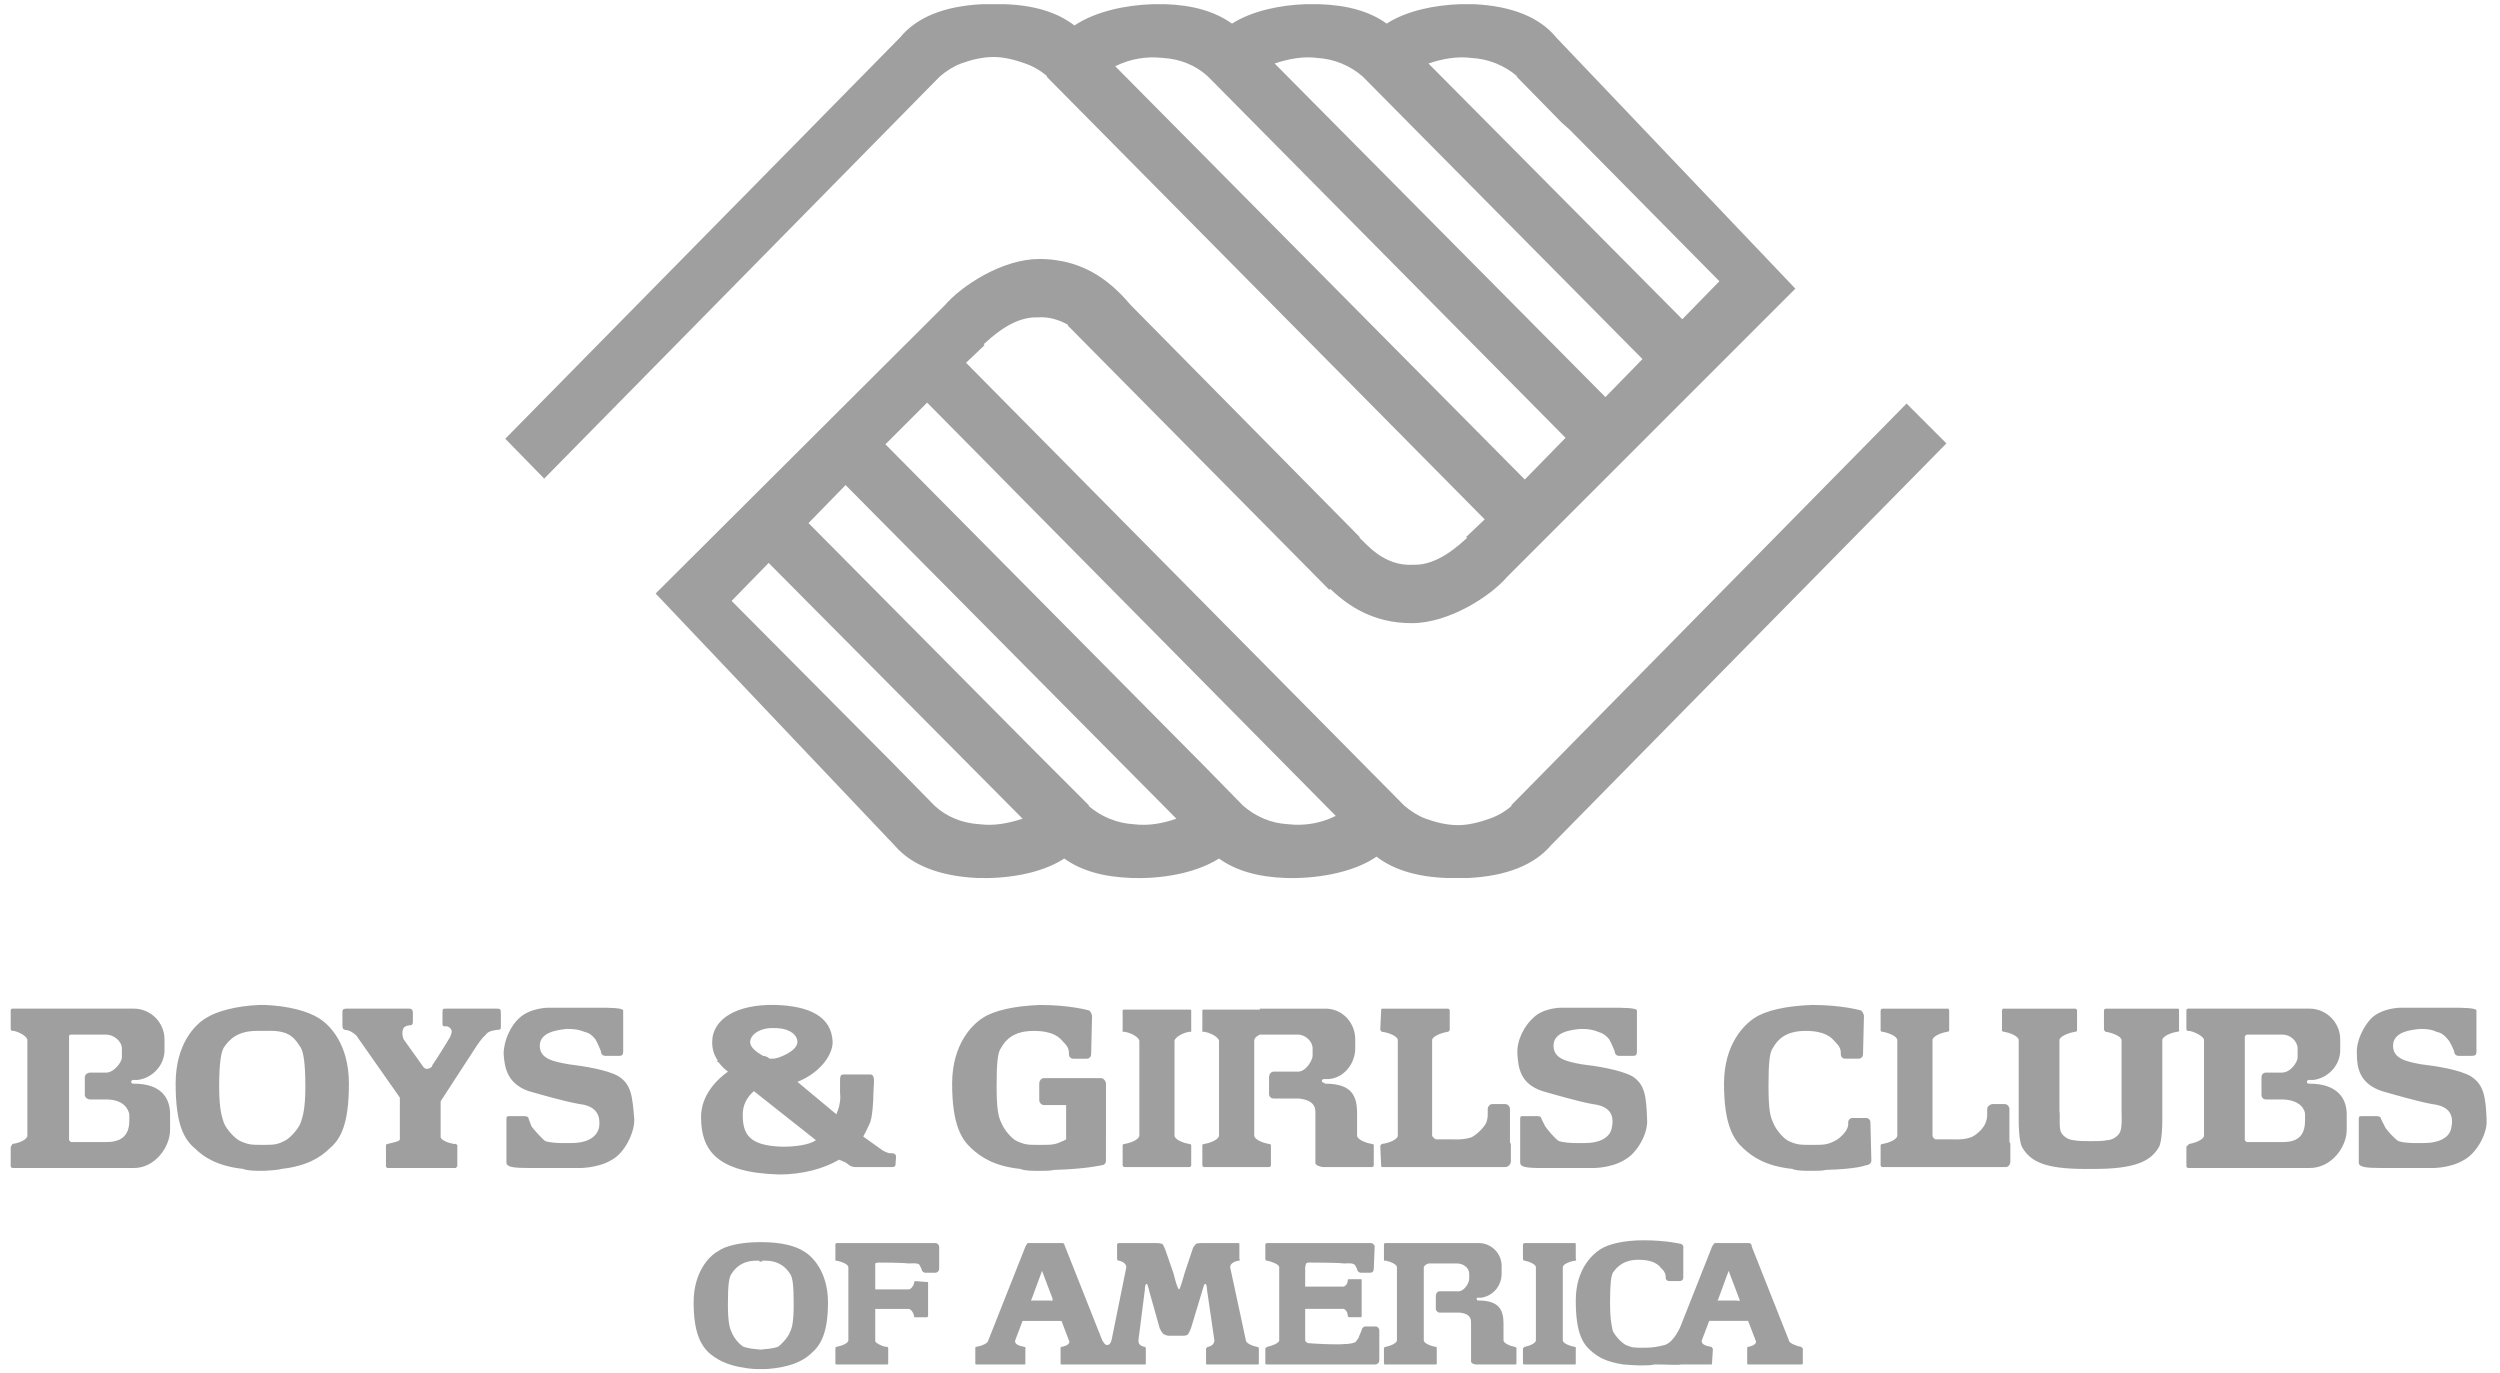 <?xml version="1.0" encoding="utf-8"?><svg width="142" height="78" viewBox="0 0 142 78" fill="none" xmlns="http://www.w3.org/2000/svg">
<path fill-rule="evenodd" clip-rule="evenodd" d="M108.293 22.922L85.819 45.763H85.871C85.502 46.089 85.073 46.34 84.607 46.501C84.029 46.711 83.397 46.868 82.818 46.868C82.187 46.868 81.555 46.711 80.977 46.501C80.555 46.343 80.134 46.079 79.765 45.763L54.871 20.606L55.923 19.606L55.871 19.553C56.239 19.237 57.503 17.974 58.923 18.027C59.608 17.975 60.187 18.184 60.661 18.448V18.5L75.503 33.501L75.555 33.448C76.556 34.396 77.976 35.396 80.188 35.396C82.293 35.396 84.661 33.869 85.607 32.764L101.977 16.395L88.397 2.132C87.45 0.974 85.871 0.343 83.713 0.237H82.962C81.56 0.283 79.919 0.587 78.764 1.342C77.817 0.658 76.554 0.289 74.922 0.237H74.175C72.784 0.283 71.174 0.587 69.974 1.342C69.027 0.658 67.764 0.289 66.185 0.237H65.503C63.998 0.282 62.256 0.627 61.026 1.448C60.079 0.711 58.763 0.29 57.027 0.237H55.805C53.647 0.343 52.068 0.974 51.121 2.132L28.699 24.921L30.91 27.184L53.384 4.342C53.752 4.026 54.173 3.763 54.594 3.605C55.173 3.395 55.805 3.237 56.436 3.237C57.016 3.237 57.647 3.395 58.226 3.605C58.691 3.766 59.12 4.017 59.489 4.342H59.436L84.331 29.5L83.278 30.5L83.331 30.552C82.962 30.868 81.699 32.131 80.279 32.078C78.594 32.184 77.595 30.868 77.227 30.552V30.5L64.24 17.343C63.292 16.238 61.767 14.711 59.029 14.711C56.924 14.711 54.608 16.237 53.66 17.343L37.24 33.712L50.819 48.027C51.766 49.132 53.345 49.765 55.503 49.87C57.083 49.923 59.083 49.659 60.451 48.765C61.398 49.449 62.661 49.816 64.293 49.87C65.82 49.923 67.819 49.659 69.24 48.765C70.188 49.449 71.45 49.816 73.03 49.87C74.662 49.923 76.818 49.607 78.187 48.658C79.135 49.396 80.504 49.816 82.187 49.87H83.398C85.556 49.765 87.135 49.132 88.082 48.027L110.557 25.185L108.293 22.922ZM83.556 3.291C84.526 3.337 85.453 3.707 86.188 4.343H86.135L88.714 6.975L89.134 7.343L97.661 15.974L95.555 18.133L81.135 3.606C81.924 3.343 82.767 3.185 83.556 3.291ZM74.819 3.291C75.772 3.347 76.678 3.717 77.398 4.343L93.293 20.395L91.187 22.554L72.399 3.606C73.188 3.343 74.029 3.185 74.819 3.291ZM63.345 3.763C64.175 3.349 65.108 3.185 66.029 3.29C67.029 3.343 67.924 3.711 68.608 4.342L88.924 24.869L86.608 27.237L63.345 3.763ZM55.661 46.817C54.661 46.764 53.766 46.395 53.082 45.764L50.503 43.132L50.135 42.765L41.555 34.132L43.66 31.974L58.082 46.501C57.293 46.764 56.45 46.922 55.661 46.817ZM64.397 46.817C63.445 46.76 62.538 46.39 61.819 45.764H61.87L59.239 43.132L58.871 42.765L45.923 29.711L48.029 27.553L66.818 46.501C66.082 46.764 65.239 46.922 64.397 46.817ZM73.188 46.817C72.187 46.764 71.345 46.395 70.608 45.764L68.029 43.132L67.661 42.765L50.292 25.237L52.661 22.869L75.871 46.343C75.041 46.757 74.109 46.922 73.188 46.817Z" fill="#9F9F9F"/>
<path fill-rule="evenodd" clip-rule="evenodd" d="M7.608 61.553H7.555C7.503 61.553 7.45 61.501 7.45 61.449C7.45 61.396 7.503 61.342 7.555 61.342H7.818C8.66 61.237 9.344 60.501 9.344 59.659V59.027C9.34 58.568 9.156 58.128 8.832 57.803C8.507 57.478 8.067 57.293 7.608 57.289H0.713C0.661 57.289 0.608 57.342 0.608 57.342V58.447C0.608 58.447 0.608 58.5 0.661 58.553H0.765C1.081 58.605 1.555 58.87 1.555 59.078V64.5C1.555 64.711 1.134 64.92 0.713 64.974C0.713 64.974 0.661 65.026 0.661 65.078C0.608 65.078 0.608 65.185 0.608 65.185V66.236C0.608 66.289 0.661 66.343 0.713 66.343H7.608C8.819 66.343 9.66 65.131 9.66 64.184V63.289C9.66 62.343 9.135 61.553 7.608 61.553ZM7.345 63.659C7.345 64.606 6.765 64.87 6.028 64.87H4.028L3.975 64.817L3.923 64.765V58.818C3.975 58.765 4.028 58.765 4.028 58.765H6.028C6.449 58.765 6.923 59.134 6.923 59.555V60.08C6.923 60.292 6.502 60.923 6.028 60.923H5.134C4.976 60.923 4.818 61.028 4.818 61.185V62.186C4.818 62.343 4.975 62.45 5.134 62.45H6.134C7.081 62.501 7.292 63.028 7.345 63.291V63.659ZM131.187 61.553H131.135C131.083 61.553 131.03 61.501 131.03 61.449C131.03 61.396 131.083 61.342 131.135 61.342H131.399C132.24 61.237 132.924 60.501 132.924 59.659V59.027C132.92 58.568 132.736 58.128 132.411 57.803C132.086 57.478 131.647 57.293 131.187 57.289H124.292C124.241 57.289 124.187 57.342 124.187 57.342V58.447C124.187 58.447 124.187 58.5 124.24 58.553H124.345C124.661 58.605 125.188 58.87 125.188 59.078V64.5C125.188 64.711 124.714 64.92 124.345 64.974L124.24 65.078C124.187 65.078 124.187 65.185 124.187 65.185V66.236C124.187 66.289 124.24 66.343 124.292 66.343H131.187C132.45 66.343 133.293 65.131 133.293 64.184V63.289C133.293 62.343 132.713 61.553 131.187 61.553ZM130.925 63.659C130.925 64.606 130.398 64.87 129.661 64.87H127.609L127.556 64.817L127.505 64.765V58.922C127.505 58.922 127.505 58.818 127.556 58.818C127.556 58.765 127.663 58.765 127.663 58.765H129.661C130.083 58.765 130.504 59.134 130.504 59.555V60.08C130.504 60.292 130.135 60.923 129.61 60.923H128.715C128.557 60.923 128.452 61.028 128.452 61.185V62.186C128.452 62.343 128.557 62.45 128.715 62.45H129.715C130.662 62.501 130.927 63.028 130.927 63.291V63.659H130.925ZM28.187 57.29H25.398C25.134 57.29 25.134 57.29 25.134 57.554V58.185C25.134 58.343 25.345 58.29 25.345 58.29C25.345 58.29 25.503 58.29 25.608 58.448L25.661 58.554C25.661 58.554 25.661 58.712 25.556 58.922C25.398 59.186 24.819 60.133 24.556 60.502C24.556 60.607 24.398 60.712 24.24 60.712C24.134 60.712 24.029 60.607 23.977 60.502L22.924 59.028C22.924 59.028 22.767 58.659 22.924 58.397C22.977 58.29 23.188 58.239 23.24 58.239C23.346 58.239 23.452 58.239 23.452 58.028V57.501C23.452 57.397 23.399 57.29 23.24 57.29H19.713C19.608 57.29 19.45 57.29 19.45 57.448V58.132C19.45 58.396 19.45 58.448 19.608 58.501C19.924 58.501 20.239 58.817 20.239 58.817L22.712 62.343V64.712C22.712 64.817 22.449 64.87 22.239 64.921L22.028 64.974C21.976 64.974 21.923 65.027 21.923 65.027V66.237C21.923 66.29 21.976 66.343 22.028 66.343H25.871C25.923 66.343 25.923 66.291 25.976 66.237V65.027C25.923 65.027 25.923 64.974 25.871 64.974H25.765C25.449 64.921 25.081 64.763 25.028 64.605V62.554L27.081 59.395C27.081 59.395 27.397 58.922 27.554 58.817C27.659 58.659 27.765 58.605 27.923 58.554L28.186 58.502C28.45 58.502 28.45 58.449 28.45 58.29V57.554C28.45 57.29 28.398 57.29 28.187 57.29ZM114.135 64.87V62.975C114.135 62.87 114.029 62.712 113.871 62.712H113.188C113.03 62.712 112.872 62.87 112.872 62.975V63.343C112.872 63.501 112.819 63.712 112.765 63.817C112.608 64.186 112.134 64.555 111.923 64.606C111.503 64.764 110.871 64.713 110.871 64.713H109.924C109.817 64.66 109.766 64.555 109.766 64.501V59.08C109.766 58.87 110.24 58.66 110.607 58.606C110.607 58.606 110.66 58.606 110.714 58.555V57.397C110.714 57.344 110.661 57.291 110.661 57.291H106.924C106.873 57.291 106.819 57.344 106.819 57.397V58.555C106.847 58.584 106.884 58.603 106.924 58.606C107.293 58.659 107.767 58.87 107.767 59.08V64.501C107.767 64.713 107.293 64.921 106.924 64.975C106.924 64.975 106.873 64.975 106.819 65.028V66.186C106.819 66.237 106.872 66.291 106.924 66.291H113.924C114.082 66.291 114.188 66.133 114.188 65.975V64.974C114.188 64.974 114.188 64.921 114.135 64.87ZM85.766 64.87V62.975C85.766 62.87 85.661 62.712 85.504 62.712H84.766C84.608 62.712 84.503 62.87 84.503 62.975V63.343C84.503 63.501 84.451 63.712 84.398 63.817C84.187 64.186 83.714 64.555 83.556 64.606C83.082 64.764 82.503 64.713 82.503 64.713H81.555C81.451 64.66 81.344 64.555 81.344 64.501V59.08C81.344 58.87 81.871 58.66 82.24 58.606C82.24 58.606 82.292 58.606 82.292 58.555C82.344 58.555 82.344 58.502 82.344 58.502V57.397C82.344 57.344 82.292 57.291 82.239 57.291H78.502C78.449 57.291 78.449 57.344 78.449 57.397L78.398 58.502C78.449 58.502 78.398 58.555 78.449 58.555C78.449 58.606 78.502 58.606 78.502 58.606C78.922 58.659 79.396 58.87 79.396 59.08V64.501C79.396 64.713 78.922 64.921 78.502 64.975C78.502 64.975 78.449 64.975 78.449 65.028C78.398 65.028 78.449 65.079 78.398 65.079L78.449 66.186C78.449 66.237 78.449 66.291 78.502 66.291H85.502C85.584 66.285 85.661 66.25 85.719 66.192C85.777 66.134 85.812 66.056 85.818 65.975V64.974C85.819 64.974 85.766 64.921 85.766 64.87ZM118.766 64.817C118.504 64.817 117.977 64.817 117.819 64.764C117.556 64.764 117.24 64.606 117.082 64.344C116.925 64.081 117.03 63.343 116.976 63.132V59.08C116.976 58.87 117.502 58.66 117.871 58.606C117.871 58.606 117.923 58.606 117.976 58.555V57.397C117.976 57.344 117.923 57.291 117.871 57.291H113.766C113.766 57.291 113.713 57.344 113.713 57.397V58.555C113.741 58.585 113.779 58.603 113.819 58.606C114.188 58.659 114.662 58.87 114.662 59.08V63.712C114.662 63.712 114.662 64.87 114.871 65.186C115.345 65.975 116.136 66.396 118.451 66.396H118.924C121.241 66.396 122.136 65.976 122.609 65.186C122.819 64.87 122.819 63.712 122.819 63.712V59.08C122.819 58.87 123.294 58.66 123.662 58.606C123.662 58.606 123.768 58.606 123.768 58.555C123.819 58.502 123.768 58.502 123.768 58.502V57.397C123.768 57.344 123.768 57.291 123.715 57.291H119.609C119.557 57.291 119.505 57.344 119.505 57.397V58.502L119.556 58.555C119.556 58.606 119.609 58.606 119.609 58.606C119.977 58.659 120.504 58.87 120.504 59.08V63.132C120.504 63.343 120.555 64.081 120.398 64.344C120.24 64.606 119.924 64.764 119.661 64.764C119.504 64.817 118.977 64.817 118.766 64.817ZM106.24 63.764C106.24 63.606 106.135 63.501 105.977 63.501H105.24C105.082 63.501 104.977 63.606 104.977 63.764V63.87C104.977 64.239 104.451 64.713 104.188 64.817C103.768 65.029 103.557 65.029 102.925 65.029C102.241 65.029 102.083 65.029 101.609 64.817C101.347 64.713 100.871 64.186 100.714 63.764C100.556 63.448 100.451 63.028 100.451 61.713C100.451 60.397 100.504 59.765 100.714 59.503C100.978 59.029 101.451 58.555 102.556 58.555C103.662 58.555 104.03 58.922 104.241 59.187C104.241 59.187 104.557 59.449 104.557 59.765V59.871C104.557 60.029 104.662 60.134 104.819 60.134H105.557C105.715 60.134 105.82 60.029 105.82 59.871L105.872 57.713C105.872 57.713 105.872 57.556 105.715 57.397C105.715 57.397 104.662 57.081 102.925 57.081C101.451 57.132 100.294 57.397 99.662 57.817C99.082 58.186 97.924 59.291 97.924 61.554C97.924 63.871 98.451 64.713 99.031 65.238C99.557 65.714 100.294 66.239 101.82 66.396C101.871 66.449 102.24 66.503 102.609 66.503H102.925C103.241 66.503 103.504 66.503 103.714 66.45C105.557 66.397 105.977 66.187 105.977 66.187C106.135 66.187 106.293 66.081 106.293 65.923L106.24 63.764ZM62.819 63.764V61.554C62.819 61.397 62.661 61.238 62.556 61.238H59.292C59.135 61.238 59.029 61.396 59.029 61.554V62.502C59.029 62.608 59.134 62.766 59.292 62.766H60.556V64.713C60.451 64.765 60.398 64.818 60.345 64.818C59.925 65.029 59.713 65.029 59.082 65.029H59.03C58.398 65.029 58.24 65.029 57.766 64.818C57.503 64.713 57.03 64.187 56.872 63.765C56.713 63.449 56.608 63.029 56.608 61.714C56.608 60.398 56.661 59.766 56.872 59.503C57.135 59.03 57.609 58.556 58.714 58.556C59.819 58.556 60.188 58.923 60.397 59.187C60.397 59.187 60.714 59.45 60.714 59.766V59.872C60.714 60.03 60.819 60.135 60.977 60.135H61.714C61.871 60.135 61.977 60.03 61.977 59.872L62.029 57.714C62.029 57.714 62.029 57.556 61.871 57.398C61.871 57.398 60.819 57.082 59.082 57.082C57.609 57.133 56.45 57.398 55.819 57.818C55.239 58.187 54.081 59.292 54.081 61.555C54.081 63.872 54.608 64.713 55.187 65.239C55.713 65.715 56.45 66.239 57.976 66.397C58.028 66.45 58.397 66.504 58.765 66.504H59.081C59.397 66.504 59.66 66.504 59.871 66.451C61.713 66.398 62.555 66.188 62.555 66.188C62.712 66.188 62.818 66.082 62.818 65.924L62.819 63.764ZM18.082 57.817C17.503 57.448 16.398 57.132 15.029 57.08H14.766C13.397 57.132 12.292 57.448 11.713 57.817C11.082 58.185 9.976 59.291 9.976 61.553C9.976 63.87 10.449 64.712 11.082 65.238C11.555 65.713 12.344 66.238 13.818 66.395C13.871 66.448 14.292 66.502 14.608 66.502H15.029C15.082 66.502 15.923 66.449 15.976 66.395C17.449 66.238 18.24 65.712 18.713 65.238C19.344 64.713 19.818 63.87 19.818 61.553C19.818 59.291 18.713 58.185 18.082 57.817ZM17.081 63.764C16.924 64.185 16.397 64.713 16.134 64.817C15.713 65.028 15.502 65.028 14.923 65.028C14.291 65.028 14.133 65.028 13.66 64.817C13.396 64.712 12.87 64.185 12.712 63.764C12.607 63.447 12.449 63.027 12.449 61.712C12.449 60.396 12.554 59.764 12.712 59.502C13.028 59.028 13.502 58.554 14.607 58.554H15.186C16.502 58.502 16.765 59.028 17.081 59.502C17.238 59.764 17.344 60.396 17.344 61.712C17.344 63.028 17.187 63.447 17.081 63.764ZM45.661 71.079C45.187 70.763 44.345 70.554 43.292 70.554H43.24H43.135C42.082 70.554 41.187 70.764 40.766 71.079C40.292 71.343 39.398 72.237 39.398 73.975C39.398 75.711 39.819 76.395 40.24 76.816C40.661 77.185 41.241 77.554 42.399 77.712C42.452 77.712 42.767 77.763 42.978 77.763H43.451C43.661 77.763 43.977 77.712 44.03 77.712C45.188 77.554 45.767 77.185 46.136 76.816C46.609 76.396 47.03 75.711 47.03 73.975C47.029 72.238 46.134 71.343 45.661 71.079ZM44.871 75.659C44.766 75.975 44.345 76.396 44.187 76.501C43.819 76.608 43.713 76.608 43.187 76.659C42.713 76.608 42.608 76.608 42.239 76.501C42.028 76.396 41.66 75.975 41.555 75.659C41.45 75.449 41.345 75.134 41.345 74.08C41.345 73.028 41.398 72.553 41.555 72.343C41.766 72.027 42.134 71.606 42.976 71.606H43.134V71.658H43.292V71.606H43.449C44.291 71.606 44.66 72.027 44.87 72.343C45.028 72.553 45.081 73.027 45.081 74.08C45.082 75.134 44.977 75.449 44.871 75.659ZM67.661 65.028C67.608 64.975 67.555 64.975 67.555 64.975C67.187 64.922 66.713 64.713 66.713 64.501V59.133C66.713 58.922 67.187 58.659 67.555 58.606H67.661V57.397C67.661 57.344 67.608 57.344 67.555 57.344H63.871C63.819 57.344 63.766 57.344 63.766 57.397V58.606H63.871C64.24 58.659 64.714 58.922 64.714 59.133V64.501C64.714 64.713 64.24 64.921 63.871 64.975C63.871 64.975 63.819 64.975 63.766 65.028V66.186C63.766 66.237 63.819 66.291 63.871 66.291H67.555C67.608 66.291 67.661 66.238 67.661 66.186V65.028ZM89.503 76.554C89.503 76.501 89.452 76.501 89.452 76.501C89.135 76.45 88.767 76.29 88.767 76.132V71.975C88.767 71.818 89.135 71.659 89.452 71.606H89.503C89.556 71.555 89.503 71.501 89.503 71.501V70.659C89.503 70.659 89.503 70.606 89.452 70.606H86.609C86.556 70.606 86.504 70.659 86.504 70.659V71.501C86.504 71.501 86.504 71.554 86.555 71.606H86.608C86.872 71.659 87.239 71.818 87.239 71.975V76.132C87.239 76.29 86.872 76.449 86.608 76.501C86.608 76.501 86.555 76.501 86.555 76.554C86.504 76.554 86.504 76.607 86.504 76.607V77.448C86.504 77.501 86.555 77.501 86.609 77.501H89.452C89.503 77.501 89.503 77.501 89.503 77.448V76.608C89.503 76.608 89.556 76.554 89.503 76.554ZM78.03 65.028C77.977 64.975 77.925 64.975 77.925 64.975C77.556 64.922 77.082 64.713 77.082 64.501V63.239C77.082 62.291 76.818 61.554 75.293 61.554H75.24V61.502H75.187C75.136 61.502 75.083 61.45 75.083 61.397C75.083 61.343 75.135 61.292 75.187 61.292H75.451C76.345 61.239 76.977 60.396 76.977 59.555V59.029C76.977 58.081 76.24 57.291 75.293 57.291H71.556V57.344H68.398C68.345 57.344 68.293 57.344 68.293 57.397V58.606H68.398C68.766 58.659 69.24 58.922 69.24 59.133V64.501C69.24 64.713 68.767 64.921 68.398 64.975C68.398 64.975 68.345 64.975 68.293 65.028V66.186C68.293 66.237 68.345 66.291 68.398 66.291H72.082C72.135 66.291 72.188 66.238 72.188 66.186V65.028C72.135 64.975 72.082 64.975 72.082 64.975C71.715 64.922 71.24 64.713 71.24 64.501V59.133C71.24 58.975 71.345 58.87 71.557 58.764H73.713C74.135 58.764 74.556 59.133 74.556 59.555V59.975C74.556 60.186 74.187 60.922 73.662 60.868H72.346C72.188 60.868 72.082 61.026 72.082 61.185V62.134C72.082 62.291 72.188 62.396 72.346 62.396H73.766C74.766 62.501 74.714 63.027 74.714 63.239V66.08C74.766 66.238 75.135 66.291 75.135 66.291H77.925C77.976 66.291 78.03 66.239 78.03 66.187V65.028ZM86.135 76.554C86.082 76.501 86.03 76.501 86.03 76.501C85.766 76.45 85.399 76.29 85.399 76.132V75.185C85.399 74.449 85.187 73.868 83.977 73.868H83.925C83.925 73.868 83.873 73.817 83.873 73.764C83.873 73.71 83.925 73.711 83.925 73.711H84.135C84.819 73.606 85.293 73.027 85.293 72.343V71.922C85.295 71.748 85.262 71.576 85.196 71.416C85.13 71.255 85.034 71.11 84.911 70.987C84.788 70.865 84.643 70.768 84.482 70.702C84.322 70.637 84.15 70.604 83.977 70.605H78.661L78.608 70.658V71.606H78.715C78.977 71.658 79.346 71.817 79.346 71.974V76.131C79.346 76.289 78.977 76.448 78.715 76.5C78.715 76.5 78.662 76.5 78.608 76.553V77.447C78.608 77.5 78.661 77.5 78.661 77.5H81.555C81.608 77.5 81.608 77.5 81.608 77.447V76.555C81.608 76.502 81.555 76.502 81.555 76.502C81.239 76.451 80.871 76.291 80.871 76.133V71.976C80.871 71.923 80.978 71.818 81.135 71.765H82.767C83.134 71.765 83.451 72.029 83.451 72.345V72.661C83.451 72.819 83.187 73.397 82.767 73.345H81.767C81.66 73.345 81.555 73.45 81.555 73.608V74.345C81.555 74.45 81.66 74.555 81.767 74.555H82.872C83.609 74.608 83.556 75.029 83.556 75.186V77.345C83.609 77.503 83.872 77.503 83.872 77.503H86.082C86.082 77.503 86.135 77.503 86.135 77.45V76.554ZM30.029 61.975C30.765 62.185 32.029 62.554 32.924 62.711C33.766 62.816 34.134 63.238 34.029 64.028C33.871 64.764 33.028 64.921 32.555 64.921C32.555 64.921 31.45 64.974 30.976 64.817C30.818 64.712 30.292 64.132 30.186 63.974L30.029 63.554C30.029 63.447 29.924 63.396 29.765 63.396H28.975C28.818 63.396 28.765 63.396 28.765 63.554V66.028C28.765 66.291 29.133 66.344 30.133 66.344H32.765C32.765 66.344 33.923 66.395 34.765 65.871C35.449 65.502 36.028 64.397 36.028 63.606C35.923 62.291 35.871 61.607 35.134 61.133C34.502 60.764 33.133 60.553 32.291 60.449C31.397 60.292 30.66 60.133 30.66 59.396C30.66 58.607 31.712 58.502 32.134 58.449C32.134 58.449 32.712 58.398 33.186 58.606C33.397 58.659 33.554 58.713 33.817 59.028C33.923 59.186 34.133 59.712 34.133 59.712C34.133 59.87 34.239 59.975 34.397 59.975H35.134C35.344 59.975 35.397 59.922 35.397 59.712V57.396C35.397 57.238 34.502 57.238 34.081 57.238H31.133C31.133 57.238 30.133 57.238 29.501 57.817C29.027 58.238 28.607 59.079 28.607 59.87C28.661 60.66 28.819 61.553 30.029 61.975ZM87.609 61.975C88.345 62.185 89.609 62.554 90.45 62.711C91.346 62.816 91.715 63.238 91.557 64.028C91.451 64.764 90.557 64.921 90.135 64.921C90.135 64.921 89.03 64.974 88.556 64.817C88.345 64.712 87.872 64.132 87.767 63.974L87.556 63.554C87.556 63.447 87.451 63.396 87.346 63.396H86.504C86.397 63.396 86.346 63.396 86.346 63.554V66.028C86.346 66.291 86.662 66.344 87.662 66.344H90.346C90.346 66.344 91.451 66.395 92.294 65.871C92.978 65.502 93.61 64.397 93.557 63.606C93.505 62.291 93.452 61.607 92.716 61.133C92.031 60.764 90.715 60.553 89.82 60.449C88.979 60.292 88.241 60.133 88.241 59.396C88.241 58.607 89.241 58.502 89.715 58.449C89.715 58.449 90.293 58.398 90.768 58.606C90.926 58.659 91.135 58.713 91.399 59.028C91.504 59.186 91.715 59.712 91.715 59.712C91.715 59.87 91.82 59.975 91.978 59.975H92.716C92.925 59.975 92.978 59.922 92.978 59.712V57.396C92.978 57.238 92.083 57.238 91.609 57.238H88.661C88.661 57.238 87.662 57.238 87.082 57.817C86.609 58.238 86.135 59.079 86.189 59.87C86.24 60.66 86.345 61.553 87.609 61.975ZM135.293 61.975C136.029 62.185 137.292 62.554 138.135 62.711C139.03 62.816 139.397 63.238 139.24 64.028C139.135 64.764 138.241 64.921 137.767 64.921C137.767 64.921 136.661 64.974 136.241 64.817C136.029 64.712 135.503 64.132 135.452 63.974L135.24 63.554C135.24 63.447 135.136 63.396 134.978 63.396H134.187C134.03 63.396 133.978 63.396 133.978 63.554V66.028C133.978 66.291 134.345 66.344 135.345 66.344H138.03C138.03 66.344 139.135 66.395 139.978 65.871C140.61 65.528 141.198 64.557 141.24 63.79V63.606C141.187 62.291 141.083 61.607 140.346 61.133C139.713 60.764 138.399 60.553 137.503 60.449C136.661 60.292 135.925 60.133 135.925 59.396C135.925 58.607 136.925 58.502 137.399 58.449C137.399 58.449 137.977 58.398 138.399 58.606C138.608 58.659 138.766 58.713 139.03 59.028C139.188 59.186 139.397 59.712 139.397 59.712C139.397 59.87 139.504 59.975 139.661 59.975H140.346C140.608 59.975 140.662 59.922 140.662 59.712V57.396C140.662 57.238 139.766 57.238 139.293 57.238H136.345C136.345 57.238 135.344 57.238 134.713 57.817C134.293 58.238 133.819 59.079 133.87 59.87C133.871 60.66 134.029 61.553 135.293 61.975ZM50.871 65.606C50.819 65.502 50.714 65.502 50.503 65.502C50.373 65.468 50.249 65.415 50.135 65.344L49.03 64.555C49.188 64.291 49.293 64.028 49.398 63.817C49.556 63.501 49.609 62.501 49.609 62.134C49.609 61.765 49.714 61.185 49.556 61.081C49.556 61.028 49.399 61.028 49.399 61.028H47.926C47.926 61.028 47.821 61.028 47.768 61.081C47.715 61.133 47.715 61.343 47.715 61.343V62.081C47.768 62.501 47.663 62.923 47.505 63.291L45.294 61.449C46.505 60.976 47.294 59.975 47.294 59.187C47.241 57.712 45.926 57.133 44.031 57.081C41.873 57.028 40.452 57.87 40.452 59.187C40.452 59.607 40.557 59.923 40.768 60.238L40.715 60.291L40.821 60.344C40.978 60.553 41.137 60.711 41.347 60.868C40.4 61.553 39.82 62.449 39.82 63.447C39.82 65.29 40.663 66.606 44.242 66.711C45.558 66.711 46.768 66.395 47.662 65.87L48.03 66.027C48.188 66.132 48.294 66.29 48.61 66.29H50.662C50.82 66.29 50.873 66.237 50.873 66.079V65.974C50.871 65.975 50.924 65.659 50.871 65.606ZM44.029 58.397C44.819 58.397 45.293 58.764 45.293 59.186C45.293 59.712 44.188 60.133 43.925 60.133H43.713C43.614 60.038 43.483 59.982 43.345 59.975C42.977 59.764 42.608 59.502 42.608 59.187C42.608 58.764 43.187 58.343 44.029 58.397ZM44.45 65.133C42.503 65.08 42.187 64.397 42.187 63.29C42.187 62.816 42.397 62.343 42.819 61.975L46.345 64.763C45.976 65.028 45.187 65.133 44.45 65.133ZM78.345 75.554C78.345 75.449 78.24 75.342 78.134 75.342H77.555C77.449 75.342 77.344 75.449 77.344 75.554L77.186 75.923C77.186 76.027 77.082 76.08 77.029 76.185C76.871 76.501 74.292 76.29 74.292 76.29C74.186 76.239 74.134 76.185 74.134 76.132V74.345H76.293C76.397 74.345 76.555 74.502 76.555 74.765L76.608 74.817H77.29C77.343 74.817 77.343 74.765 77.343 74.765V72.713C77.343 72.66 77.343 72.66 77.29 72.66H76.608C76.555 72.66 76.555 72.713 76.555 72.713C76.555 72.923 76.397 73.08 76.293 73.08H74.134V71.975L74.186 71.764C74.238 71.713 74.345 71.713 74.345 71.713C74.345 71.713 75.975 71.713 76.344 71.764C76.501 71.764 76.87 71.713 76.975 71.87L77.082 72.08C77.082 72.186 77.186 72.291 77.291 72.291H77.818C77.975 72.291 78.029 72.186 78.029 72.08L78.082 70.817C78.082 70.713 77.975 70.606 77.871 70.606H71.975C71.923 70.606 71.871 70.659 71.871 70.659V71.501C71.871 71.501 71.871 71.554 71.922 71.606H71.975C72.239 71.659 72.659 71.818 72.659 71.975V76.132C72.659 76.29 72.239 76.449 71.975 76.501C71.975 76.501 71.922 76.501 71.922 76.554C71.871 76.554 71.871 76.607 71.871 76.607V77.448C71.871 77.501 71.922 77.501 71.975 77.501H78.133C78.188 77.497 78.24 77.474 78.278 77.435C78.317 77.396 78.341 77.344 78.344 77.289L78.345 75.554ZM53.134 70.606H47.503L47.45 70.659V71.606H47.503C47.819 71.659 48.187 71.818 48.187 71.975V76.132C48.187 76.29 47.818 76.449 47.503 76.501L47.45 76.554V77.448C47.45 77.501 47.503 77.501 47.503 77.501H50.398C50.398 77.501 50.451 77.501 50.451 77.448V76.555L50.398 76.502C50.188 76.502 49.977 76.397 49.819 76.291C49.767 76.291 49.767 76.291 49.767 76.239L49.714 76.187V74.346H51.609C51.715 74.346 51.872 74.504 51.925 74.766V74.819H52.662L52.715 74.766V72.819H52.662L51.978 72.766L51.925 72.819V72.871C51.873 73.081 51.715 73.239 51.609 73.239H49.714V71.765C49.767 71.713 49.925 71.713 49.925 71.713C49.925 71.713 51.241 71.713 51.608 71.765C51.819 71.765 52.187 71.713 52.24 71.871L52.345 72.081C52.345 72.187 52.451 72.292 52.556 72.292H53.135C53.19 72.288 53.241 72.265 53.28 72.226C53.319 72.187 53.342 72.135 53.345 72.081V70.818C53.345 70.712 53.24 70.606 53.134 70.606ZM58.451 70.606C58.451 70.606 58.345 70.606 58.345 70.659C58.304 70.707 58.269 70.76 58.24 70.817L58.451 70.606Z" fill="#9F9F9F"/>
<path fill-rule="evenodd" clip-rule="evenodd" d="M71.503 76.608V76.555C71.451 76.502 71.398 76.502 71.398 76.502C71.135 76.451 70.766 76.291 70.766 76.133L69.872 71.976C69.872 71.818 70.029 71.66 70.346 71.607H70.397C70.45 71.556 70.397 71.502 70.397 71.502V70.66C70.397 70.66 70.397 70.607 70.346 70.607H68.24C68.24 70.607 67.977 70.607 67.924 70.66C67.871 70.713 67.766 70.871 67.766 70.871L67.293 72.291C67.293 72.291 67.029 73.239 66.977 73.239C66.872 73.239 66.661 72.345 66.661 72.345L66.187 70.976C66.187 70.976 66.081 70.713 66.029 70.66C65.924 70.606 65.66 70.606 65.66 70.606H63.555C63.503 70.606 63.45 70.659 63.45 70.659V71.501C63.45 71.501 63.45 71.554 63.503 71.606H63.555C63.818 71.659 63.976 71.817 63.976 71.975L63.134 76.132C63.081 76.29 63.029 76.396 62.871 76.396C62.766 76.396 62.713 76.29 62.608 76.132L60.502 70.817C60.502 70.817 60.45 70.712 60.45 70.659C60.397 70.606 60.345 70.606 60.345 70.606H58.451C58.451 70.606 58.345 70.606 58.345 70.659C58.304 70.707 58.269 70.76 58.24 70.817L56.135 76.132C56.135 76.29 55.767 76.449 55.451 76.501C55.451 76.501 55.398 76.501 55.398 76.554V77.448C55.398 77.501 55.398 77.501 55.451 77.501H58.187C58.24 77.501 58.24 77.501 58.24 77.448V76.608C58.24 76.608 58.293 76.555 58.24 76.555C58.24 76.502 58.187 76.502 58.187 76.502C57.871 76.451 57.609 76.344 57.662 76.133L58.083 75.028H60.293L60.714 76.133C60.82 76.291 60.609 76.45 60.293 76.502C60.293 76.502 60.241 76.502 60.241 76.555V77.448C60.241 77.501 60.241 77.501 60.293 77.501H65.03C65.083 77.501 65.083 77.501 65.083 77.448V76.555L65.03 76.502C64.714 76.451 64.662 76.291 64.662 76.133L65.03 73.239C65.03 73.239 65.03 72.923 65.135 72.923C65.187 72.923 65.293 73.396 65.293 73.396L65.872 75.45C65.872 75.45 65.977 75.659 66.03 75.712C66.082 75.817 66.346 75.87 66.346 75.87H67.241C67.241 75.87 67.346 75.87 67.451 75.817C67.556 75.712 67.662 75.397 67.662 75.397L68.345 73.134C68.345 73.134 68.398 72.923 68.451 72.923C68.555 72.923 68.555 73.239 68.555 73.239L68.976 76.133C68.976 76.291 68.871 76.45 68.608 76.502C68.608 76.502 68.555 76.502 68.555 76.555C68.503 76.555 68.503 76.608 68.503 76.608V77.448C68.503 77.501 68.503 77.501 68.555 77.501H71.45C71.502 77.501 71.502 77.501 71.502 77.448L71.503 76.608ZM59.766 73.869C59.766 73.922 59.66 73.869 59.66 73.869H58.66H58.555L58.607 73.764L59.187 72.186L59.766 73.711C59.766 73.711 59.819 73.817 59.766 73.869ZM102.345 76.554C102.345 76.501 102.294 76.501 102.294 76.501C102.03 76.45 101.61 76.29 101.61 76.132L99.504 70.817C99.504 70.817 99.504 70.712 99.452 70.659C99.399 70.606 99.347 70.606 99.347 70.606H97.451C97.451 70.606 97.346 70.606 97.346 70.659C97.305 70.707 97.27 70.76 97.242 70.817L95.452 75.342C95.452 75.342 95.084 76.238 94.557 76.395C94.137 76.5 93.873 76.553 93.347 76.553C92.82 76.553 92.716 76.553 92.347 76.395C92.135 76.289 91.767 75.922 91.609 75.606C91.558 75.342 91.451 75.026 91.451 73.975C91.451 72.975 91.504 72.501 91.609 72.29C91.873 71.922 92.242 71.554 93.083 71.554C93.926 71.554 94.241 71.87 94.347 72.028C94.347 72.028 94.61 72.238 94.61 72.502V72.553C94.61 72.712 94.715 72.764 94.821 72.764H95.4C95.504 72.764 95.611 72.713 95.611 72.553V70.921C95.611 70.921 95.662 70.764 95.504 70.659C95.504 70.659 94.663 70.448 93.348 70.448C92.243 70.448 91.347 70.659 90.874 70.974C90.4 71.289 89.504 72.132 89.504 73.868C89.504 75.658 89.873 76.289 90.347 76.712C90.769 77.08 91.19 77.343 92.19 77.501C92.243 77.501 92.821 77.553 93.084 77.553H93.348C93.558 77.553 93.768 77.553 93.979 77.501C94.822 77.501 95.242 77.553 95.504 77.501H97.189C97.242 77.501 97.242 77.501 97.242 77.448L97.293 76.607C97.242 76.607 97.293 76.554 97.242 76.554C97.242 76.501 97.189 76.501 97.189 76.501C96.873 76.45 96.61 76.343 96.662 76.132L97.084 75.027H99.294L99.716 76.132C99.821 76.29 99.609 76.449 99.294 76.501C99.294 76.501 99.241 76.501 99.241 76.554V77.448C99.241 77.501 99.241 77.501 99.294 77.501H102.295C102.346 77.501 102.4 77.501 102.4 77.448V76.608C102.398 76.608 102.398 76.554 102.345 76.554ZM98.819 73.869C98.766 73.922 98.661 73.869 98.661 73.869H97.661H97.556L97.607 73.764L98.187 72.186L98.766 73.711C98.766 73.711 98.819 73.817 98.819 73.869Z" fill="#9F9F9F"/>
</svg>
